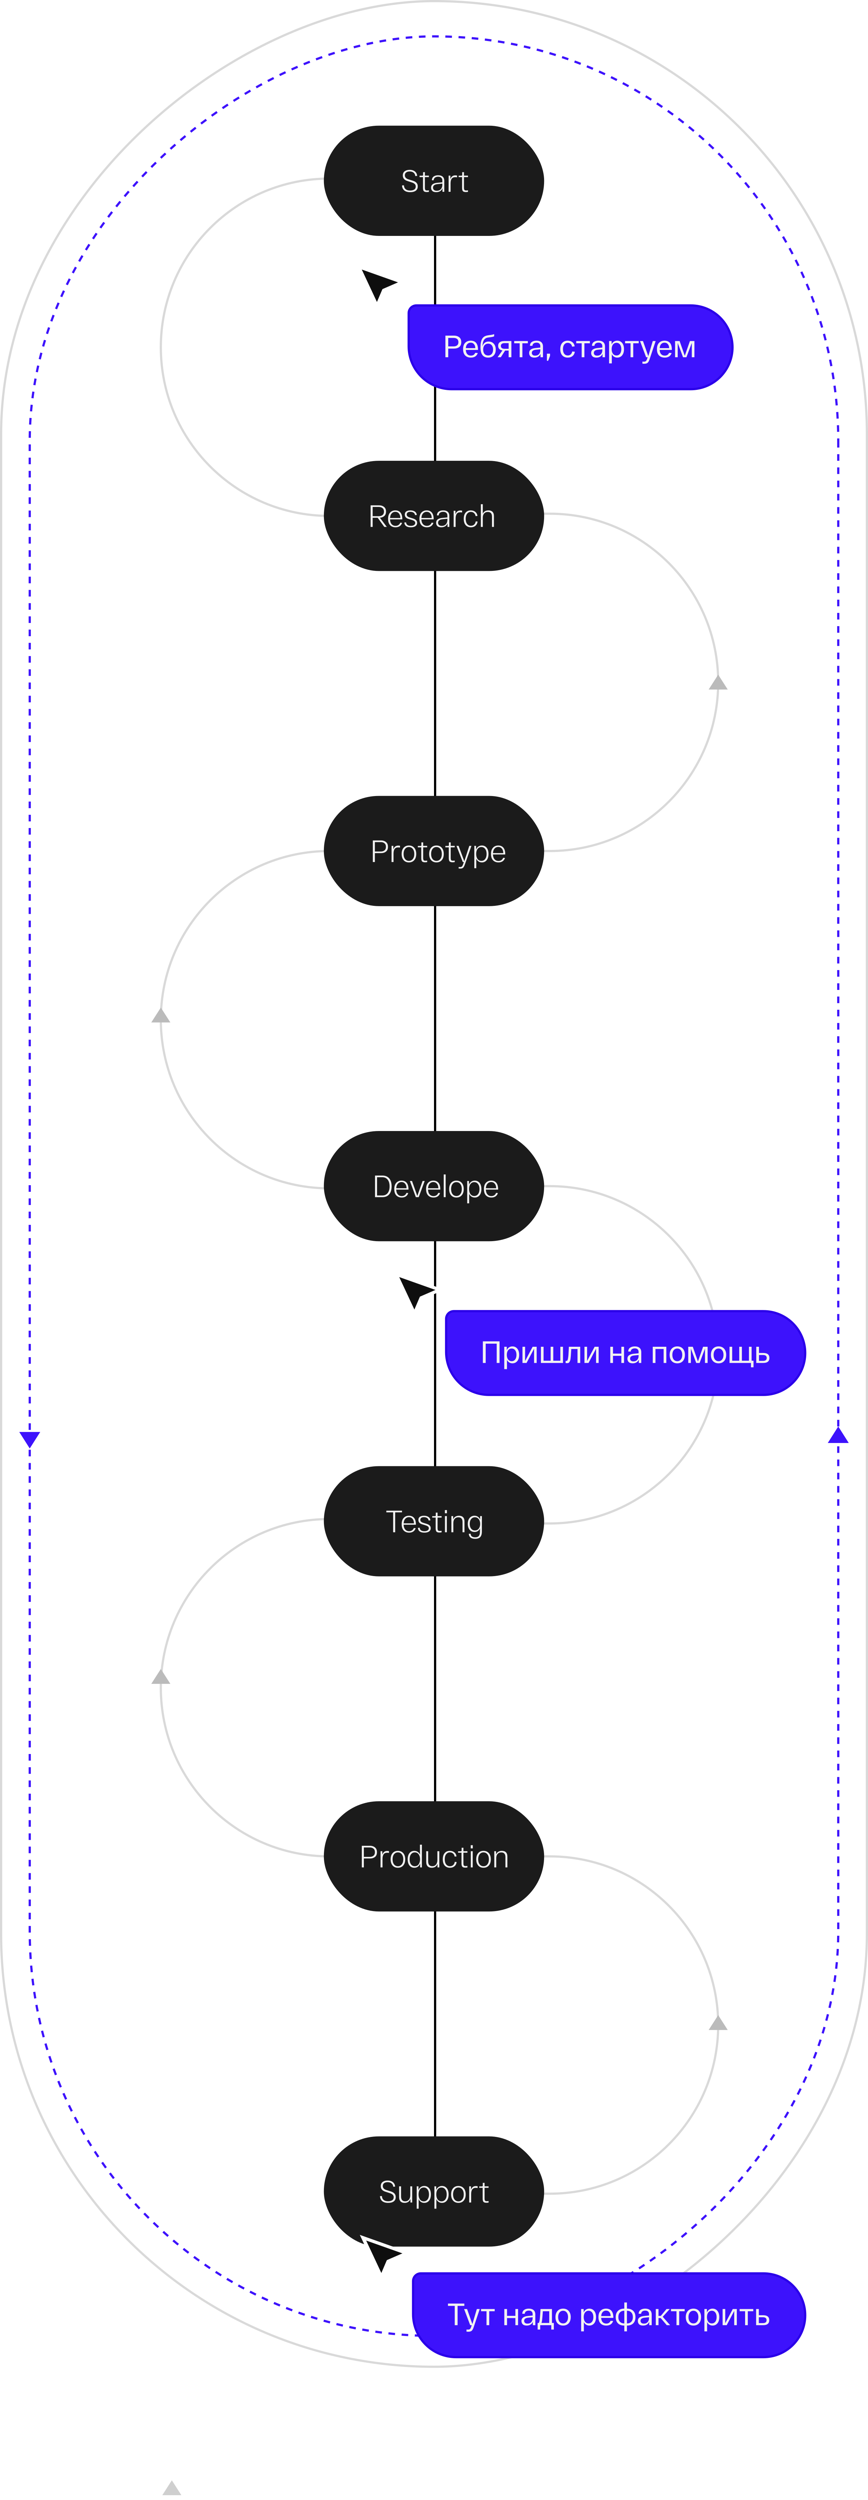 <?xml version="1.0" encoding="UTF-8"?> <svg xmlns="http://www.w3.org/2000/svg" width="394" height="1134" viewBox="0 0 394 1134" fill="none"> <line x1="197.5" y1="90" x2="197.5" y2="995" stroke="black"></line> <rect x="393.5" y="0.5" width="1073" height="393" rx="196.5" transform="rotate(90 393.5 0.5)" stroke="#414141" stroke-opacity="0.2"></rect> <rect x="380.5" y="16.5" width="1043" height="367" rx="183.5" transform="rotate(90 380.5 16.5)" stroke="#3D12FC" stroke-dasharray="3 3"></rect> <path d="M181 81L149.5 81C107.25 81 73 115.25 73 157.5V157.5C73 199.75 107.25 234 149.5 234L170.784 234" stroke="#414141" stroke-opacity="0.2"></path> <path d="M218 386L249.5 386C291.75 386 326 351.75 326 309.5V309.5C326 267.25 291.75 233 249.5 233L228.216 233" stroke="#414141" stroke-opacity="0.2"></path> <path d="M218 691L249.5 691C291.75 691 326 656.75 326 614.5V614.5C326 572.25 291.75 538 249.5 538L228.216 538" stroke="#414141" stroke-opacity="0.2"></path> <path d="M218 995L249.5 995C291.75 995 326 960.75 326 918.5V918.5C326 876.25 291.75 842 249.5 842L228.216 842" stroke="#414141" stroke-opacity="0.2"></path> <path d="M181 386L149.5 386C107.25 386 73 420.25 73 462.5V462.5C73 504.75 107.25 539 149.5 539L170.784 539" stroke="#414141" stroke-opacity="0.2"></path> <path d="M181 689L149.5 689C107.25 689 73 723.25 73 765.5V765.5C73 807.75 107.25 842 149.5 842L170.784 842" stroke="#414141" stroke-opacity="0.2"></path> <rect x="146.999" y="209" width="100" height="50" rx="25" fill="#1B1B1B"></rect> <path d="M175.581 239H174.447L171.437 234.842H169.155V239H168.231V229.2H172.039C172.954 229.2 173.71 229.438 174.307 229.914C174.914 230.381 175.217 231.09 175.217 232.042C175.217 232.919 174.956 233.591 174.433 234.058C173.92 234.515 173.252 234.772 172.431 234.828L175.581 239ZM169.155 234.128H171.955C172.655 234.128 173.22 233.951 173.649 233.596C174.078 233.241 174.293 232.723 174.293 232.042C174.293 231.361 174.078 230.843 173.649 230.488C173.22 230.124 172.655 229.942 171.955 229.942H169.155V234.128ZM176.159 235.332C176.159 234.091 176.462 233.143 177.069 232.49C177.675 231.827 178.469 231.496 179.449 231.496C180.457 231.496 181.236 231.827 181.787 232.49C182.337 233.153 182.613 234.133 182.613 235.43V235.57H177.041C177.078 236.503 177.321 237.227 177.769 237.74C178.217 238.253 178.809 238.51 179.547 238.51C180.069 238.51 180.517 238.379 180.891 238.118C181.264 237.857 181.525 237.507 181.675 237.068L182.501 237.138C182.314 237.773 181.964 238.272 181.451 238.636C180.947 238.991 180.312 239.168 179.547 239.168C178.511 239.168 177.685 238.841 177.069 238.188C176.462 237.535 176.159 236.583 176.159 235.332ZM177.055 234.954H181.731C181.721 234.095 181.507 233.414 181.087 232.91C180.676 232.406 180.13 232.154 179.449 232.154C178.777 232.154 178.221 232.401 177.783 232.896C177.344 233.381 177.101 234.067 177.055 234.954ZM183.524 236.984L184.336 236.942C184.429 237.987 185.143 238.51 186.478 238.51C187.084 238.51 187.57 238.393 187.934 238.16C188.298 237.927 188.48 237.6 188.48 237.18C188.48 236.863 188.363 236.601 188.13 236.396C187.896 236.191 187.504 236.004 186.954 235.836L185.4 235.36C184.298 235.024 183.748 234.371 183.748 233.4C183.748 232.765 183.972 232.289 184.42 231.972C184.877 231.655 185.493 231.496 186.268 231.496C187.108 231.496 187.784 231.673 188.298 232.028C188.82 232.373 189.119 232.896 189.194 233.596L188.382 233.638C188.326 233.143 188.102 232.775 187.71 232.532C187.327 232.28 186.846 232.154 186.268 232.154C185.773 232.135 185.372 232.238 185.064 232.462C184.765 232.677 184.616 232.985 184.616 233.386C184.616 233.983 185.045 234.417 185.904 234.688L187.458 235.164C188.092 235.36 188.564 235.617 188.872 235.934C189.189 236.242 189.348 236.648 189.348 237.152C189.348 237.787 189.096 238.281 188.592 238.636C188.097 238.991 187.388 239.168 186.464 239.168C184.625 239.168 183.645 238.44 183.524 236.984ZM190.391 235.332C190.391 234.091 190.694 233.143 191.301 232.49C191.908 231.827 192.701 231.496 193.681 231.496C194.689 231.496 195.468 231.827 196.019 232.49C196.57 233.153 196.845 234.133 196.845 235.43V235.57H191.273C191.31 236.503 191.553 237.227 192.001 237.74C192.449 238.253 193.042 238.51 193.779 238.51C194.302 238.51 194.75 238.379 195.123 238.118C195.496 237.857 195.758 237.507 195.907 237.068L196.733 237.138C196.546 237.773 196.196 238.272 195.683 238.636C195.179 238.991 194.544 239.168 193.779 239.168C192.743 239.168 191.917 238.841 191.301 238.188C190.694 237.535 190.391 236.583 190.391 235.332ZM191.287 234.954H195.963C195.954 234.095 195.739 233.414 195.319 232.91C194.908 232.406 194.362 232.154 193.681 232.154C193.009 232.154 192.454 232.401 192.015 232.896C191.576 233.381 191.334 234.067 191.287 234.954ZM197.966 237.138C197.966 235.831 198.89 235.089 200.738 234.912L203.076 234.688V233.806C203.076 233.33 202.913 232.933 202.586 232.616C202.269 232.299 201.793 232.145 201.158 232.154C200.589 232.154 200.117 232.289 199.744 232.56C199.371 232.831 199.17 233.232 199.142 233.764H198.33C198.358 233.008 198.624 232.443 199.128 232.07C199.641 231.687 200.318 231.496 201.158 231.496C202.073 231.496 202.768 231.711 203.244 232.14C203.72 232.569 203.958 233.181 203.958 233.974V239H203.146V237.39C202.941 237.95 202.591 238.389 202.096 238.706C201.601 239.014 200.999 239.168 200.29 239.168C199.506 239.168 198.923 238.981 198.54 238.608C198.157 238.225 197.966 237.735 197.966 237.138ZM198.848 237.11C198.848 237.521 198.988 237.861 199.268 238.132C199.548 238.393 199.973 238.524 200.542 238.524C201.335 238.524 201.956 238.277 202.404 237.782C202.852 237.278 203.076 236.62 203.076 235.808V235.29L200.85 235.514C199.515 235.654 198.848 236.186 198.848 237.11ZM208.957 231.538C209.181 231.538 209.447 231.561 209.755 231.608V232.434C209.41 232.387 209.111 232.364 208.859 232.364C207.497 232.364 206.815 233.297 206.815 235.164V239H205.919L205.933 231.664H206.731V233.218C207.114 232.098 207.856 231.538 208.957 231.538ZM211.37 238.174C210.792 237.511 210.502 236.564 210.502 235.332C210.502 234.1 210.792 233.153 211.37 232.49C211.949 231.827 212.733 231.496 213.722 231.496C214.506 231.496 215.174 231.715 215.724 232.154C216.275 232.583 216.606 233.204 216.718 234.016L215.892 234.1C215.78 233.484 215.528 233.013 215.136 232.686C214.744 232.359 214.273 232.196 213.722 232.196C213.022 232.196 212.458 232.476 212.028 233.036C211.599 233.587 211.384 234.352 211.384 235.332C211.384 236.312 211.599 237.082 212.028 237.642C212.467 238.193 213.046 238.468 213.764 238.468C214.324 238.468 214.8 238.3 215.192 237.964C215.584 237.619 215.836 237.124 215.948 236.48L216.788 236.564C216.667 237.395 216.331 238.039 215.78 238.496C215.239 238.944 214.567 239.168 213.764 239.168C212.756 239.168 211.958 238.837 211.37 238.174ZM218.265 239V228.696H219.147V232.98C219.362 232.513 219.688 232.149 220.127 231.888C220.566 231.627 221.093 231.496 221.709 231.496C222.502 231.496 223.114 231.711 223.543 232.14C223.982 232.569 224.201 233.213 224.201 234.072V239H223.319V234.352C223.319 232.924 222.698 232.21 221.457 232.21C220.72 232.21 220.15 232.443 219.749 232.91C219.348 233.367 219.147 234.002 219.147 234.814V239H218.265Z" fill="#F2F2F2"></path> <rect x="146.999" y="57" width="100" height="50" rx="25" fill="#1B1B1B"></rect> <path d="M182.489 84.102L183.357 84.06C183.385 84.816 183.637 85.399 184.113 85.81C184.589 86.221 185.275 86.426 186.171 86.426C186.908 86.426 187.515 86.281 187.991 85.992C188.467 85.693 188.705 85.222 188.705 84.578C188.705 84.139 188.565 83.775 188.285 83.486C188.014 83.197 187.562 82.949 186.927 82.744L184.925 82.1C183.534 81.661 182.839 80.821 182.839 79.58C182.839 78.731 183.128 78.096 183.707 77.676C184.286 77.247 185.032 77.032 185.947 77.032C186.918 77.032 187.711 77.275 188.327 77.76C188.943 78.245 189.284 78.922 189.349 79.79L188.495 79.846C188.458 79.211 188.21 78.707 187.753 78.334C187.296 77.961 186.689 77.774 185.933 77.774C185.261 77.774 184.729 77.928 184.337 78.236C183.954 78.535 183.763 78.964 183.763 79.524C183.763 80.401 184.309 81.008 185.401 81.344L187.417 81.974C188.173 82.217 188.728 82.543 189.083 82.954C189.447 83.355 189.629 83.883 189.629 84.536C189.629 85.404 189.321 86.062 188.705 86.51C188.098 86.949 187.254 87.168 186.171 87.168C185.014 87.168 184.122 86.902 183.497 86.37C182.872 85.838 182.536 85.082 182.489 84.102ZM194.683 80.336H192.863V85.082C192.863 85.586 192.928 85.931 193.059 86.118C193.189 86.305 193.446 86.398 193.829 86.398C194.053 86.398 194.337 86.375 194.683 86.328V87.028C194.347 87.084 194.02 87.112 193.703 87.112C193.049 87.112 192.601 86.972 192.359 86.692C192.116 86.403 191.995 85.913 191.995 85.222V80.336H190.441V79.692H191.659C191.808 79.692 191.911 79.664 191.967 79.608C192.023 79.543 192.051 79.435 192.051 79.286V78.082H192.863V79.664H194.683V80.336ZM195.671 85.138C195.671 83.831 196.595 83.089 198.443 82.912L200.781 82.688V81.806C200.781 81.33 200.618 80.933 200.291 80.616C199.974 80.299 199.498 80.145 198.863 80.154C198.294 80.154 197.822 80.289 197.449 80.56C197.076 80.831 196.875 81.232 196.847 81.764H196.035C196.063 81.008 196.329 80.443 196.833 80.07C197.346 79.687 198.023 79.496 198.863 79.496C199.778 79.496 200.473 79.711 200.949 80.14C201.425 80.569 201.663 81.181 201.663 81.974V87H200.851V85.39C200.646 85.95 200.296 86.389 199.801 86.706C199.306 87.014 198.704 87.168 197.995 87.168C197.211 87.168 196.628 86.981 196.245 86.608C195.862 86.225 195.671 85.735 195.671 85.138ZM196.553 85.11C196.553 85.521 196.693 85.861 196.973 86.132C197.253 86.393 197.678 86.524 198.247 86.524C199.04 86.524 199.661 86.277 200.109 85.782C200.557 85.278 200.781 84.62 200.781 83.808V83.29L198.555 83.514C197.22 83.654 196.553 84.186 196.553 85.11ZM206.663 79.538C206.887 79.538 207.153 79.561 207.461 79.608V80.434C207.115 80.387 206.817 80.364 206.565 80.364C205.202 80.364 204.521 81.297 204.521 83.164V87H203.625L203.639 79.664H204.437V81.218C204.819 80.098 205.561 79.538 206.663 79.538ZM212.429 80.336H210.609V85.082C210.609 85.586 210.674 85.931 210.805 86.118C210.936 86.305 211.192 86.398 211.575 86.398C211.799 86.398 212.084 86.375 212.429 86.328V87.028C212.093 87.084 211.766 87.112 211.449 87.112C210.796 87.112 210.348 86.972 210.105 86.692C209.862 86.403 209.741 85.913 209.741 85.222V80.336H208.187V79.692H209.405C209.554 79.692 209.657 79.664 209.713 79.608C209.769 79.543 209.797 79.435 209.797 79.286V78.082H210.609V79.664H212.429V80.336Z" fill="#F2F2F2"></path> <rect x="146.999" y="513" width="100" height="50" rx="25" fill="#1B1B1B"></rect> <path d="M170.231 543V533.2H173.591C174.916 533.2 175.943 533.629 176.671 534.488C177.399 535.347 177.763 536.551 177.763 538.1C177.763 539.649 177.399 540.853 176.671 541.712C175.943 542.571 174.916 543 173.591 543H170.231ZM171.155 542.244H173.521C174.576 542.244 175.392 541.875 175.971 541.138C176.55 540.401 176.839 539.388 176.839 538.1C176.839 536.812 176.55 535.799 175.971 535.062C175.392 534.325 174.576 533.956 173.521 533.956H171.155V542.244ZM178.965 539.332C178.965 538.091 179.269 537.143 179.875 536.49C180.482 535.827 181.275 535.496 182.255 535.496C183.263 535.496 184.043 535.827 184.593 536.49C185.144 537.153 185.419 538.133 185.419 539.43V539.57H179.847C179.885 540.503 180.127 541.227 180.575 541.74C181.023 542.253 181.616 542.51 182.353 542.51C182.876 542.51 183.324 542.379 183.697 542.118C184.071 541.857 184.332 541.507 184.481 541.068L185.307 541.138C185.121 541.773 184.771 542.272 184.257 542.636C183.753 542.991 183.119 543.168 182.353 543.168C181.317 543.168 180.491 542.841 179.875 542.188C179.269 541.535 178.965 540.583 178.965 539.332ZM179.861 538.954H184.537C184.528 538.095 184.313 537.414 183.893 536.91C183.483 536.406 182.937 536.154 182.255 536.154C181.583 536.154 181.028 536.401 180.589 536.896C180.151 537.381 179.908 538.067 179.861 538.954ZM191.823 535.664H192.775L190.059 543H188.757L186.055 535.664H187.021L189.415 542.44L191.823 535.664ZM193.403 539.332C193.403 538.091 193.706 537.143 194.313 536.49C194.919 535.827 195.713 535.496 196.693 535.496C197.701 535.496 198.48 535.827 199.031 536.49C199.581 537.153 199.857 538.133 199.857 539.43V539.57H194.285C194.322 540.503 194.565 541.227 195.013 541.74C195.461 542.253 196.053 542.51 196.791 542.51C197.313 542.51 197.761 542.379 198.135 542.118C198.508 541.857 198.769 541.507 198.919 541.068L199.745 541.138C199.558 541.773 199.208 542.272 198.695 542.636C198.191 542.991 197.556 543.168 196.791 543.168C195.755 543.168 194.929 542.841 194.313 542.188C193.706 541.535 193.403 540.583 193.403 539.332ZM194.299 538.954H198.975C198.965 538.095 198.751 537.414 198.331 536.91C197.92 536.406 197.374 536.154 196.693 536.154C196.021 536.154 195.465 536.401 195.027 536.896C194.588 537.381 194.345 538.067 194.299 538.954ZM201.412 532.696H202.294V543H201.412V532.696ZM204.771 542.146C204.174 541.465 203.875 540.527 203.875 539.332C203.875 538.137 204.174 537.199 204.771 536.518C205.369 535.837 206.171 535.496 207.179 535.496C208.187 535.496 208.99 535.837 209.587 536.518C210.194 537.199 210.497 538.137 210.497 539.332C210.497 540.527 210.194 541.465 209.587 542.146C208.99 542.827 208.187 543.168 207.179 543.168C206.171 543.168 205.369 542.827 204.771 542.146ZM205.415 537.05C204.977 537.619 204.757 538.38 204.757 539.332C204.757 540.284 204.977 541.045 205.415 541.614C205.854 542.183 206.442 542.468 207.179 542.468C207.917 542.468 208.505 542.183 208.943 541.614C209.391 541.045 209.615 540.284 209.615 539.332C209.615 538.38 209.391 537.619 208.943 537.05C208.505 536.481 207.917 536.196 207.179 536.196C206.442 536.196 205.854 536.481 205.415 537.05ZM212.076 545.8V535.664H212.874V537.344C213.088 536.775 213.424 536.327 213.882 536C214.348 535.664 214.89 535.496 215.506 535.496C216.411 535.496 217.139 535.837 217.69 536.518C218.24 537.199 218.516 538.137 218.516 539.332C218.516 540.527 218.24 541.465 217.69 542.146C217.139 542.827 216.411 543.168 215.506 543.168C214.927 543.168 214.414 543.019 213.966 542.72C213.527 542.421 213.191 542.006 212.958 541.474V545.8H212.076ZM213.546 537.064C213.126 537.633 212.916 538.389 212.916 539.332C212.916 540.275 213.126 541.035 213.546 541.614C213.975 542.183 214.554 542.468 215.282 542.468C216 542.468 216.574 542.183 217.004 541.614C217.433 541.035 217.648 540.275 217.648 539.332C217.648 538.389 217.433 537.633 217.004 537.064C216.574 536.485 216 536.196 215.282 536.196C214.554 536.196 213.975 536.485 213.546 537.064ZM219.653 539.332C219.653 538.091 219.956 537.143 220.563 536.49C221.169 535.827 221.963 535.496 222.943 535.496C223.951 535.496 224.73 535.827 225.281 536.49C225.831 537.153 226.107 538.133 226.107 539.43V539.57H220.535C220.572 540.503 220.815 541.227 221.263 541.74C221.711 542.253 222.303 542.51 223.041 542.51C223.563 542.51 224.011 542.379 224.385 542.118C224.758 541.857 225.019 541.507 225.169 541.068L225.995 541.138C225.808 541.773 225.458 542.272 224.945 542.636C224.441 542.991 223.806 543.168 223.041 543.168C222.005 543.168 221.179 542.841 220.563 542.188C219.956 541.535 219.653 540.583 219.653 539.332ZM220.549 538.954H225.225C225.215 538.095 225.001 537.414 224.581 536.91C224.17 536.406 223.624 536.154 222.943 536.154C222.271 536.154 221.715 536.401 221.277 536.896C220.838 537.381 220.595 538.067 220.549 538.954Z" fill="#F2F2F2"></path> <rect x="146.999" y="361" width="100" height="50" rx="25" fill="#1B1B1B"></rect> <path d="M169.231 391V381.2H172.927C173.842 381.2 174.598 381.443 175.195 381.928C175.802 382.404 176.105 383.127 176.105 384.098C176.105 385.069 175.806 385.787 175.209 386.254C174.621 386.721 173.87 386.954 172.955 386.954H170.155V391H169.231ZM170.155 386.226H172.843C173.552 386.226 174.117 386.049 174.537 385.694C174.966 385.339 175.181 384.807 175.181 384.098C175.181 383.389 174.966 382.857 174.537 382.502C174.117 382.138 173.552 381.956 172.843 381.956H170.155V386.226ZM180.768 383.538C180.992 383.538 181.258 383.561 181.566 383.608V384.434C181.221 384.387 180.922 384.364 180.67 384.364C179.307 384.364 178.626 385.297 178.626 387.164V391H177.73L177.744 383.664H178.542V385.218C178.925 384.098 179.667 383.538 180.768 383.538ZM183.209 390.146C182.612 389.465 182.313 388.527 182.313 387.332C182.313 386.137 182.612 385.199 183.209 384.518C183.806 383.837 184.609 383.496 185.617 383.496C186.625 383.496 187.428 383.837 188.025 384.518C188.632 385.199 188.935 386.137 188.935 387.332C188.935 388.527 188.632 389.465 188.025 390.146C187.428 390.827 186.625 391.168 185.617 391.168C184.609 391.168 183.806 390.827 183.209 390.146ZM183.853 385.05C183.414 385.619 183.195 386.38 183.195 387.332C183.195 388.284 183.414 389.045 183.853 389.614C184.292 390.183 184.88 390.468 185.617 390.468C186.354 390.468 186.942 390.183 187.381 389.614C187.829 389.045 188.053 388.284 188.053 387.332C188.053 386.38 187.829 385.619 187.381 385.05C186.942 384.481 186.354 384.196 185.617 384.196C184.88 384.196 184.292 384.481 183.853 385.05ZM193.904 384.336H192.084V389.082C192.084 389.586 192.149 389.931 192.28 390.118C192.41 390.305 192.667 390.398 193.05 390.398C193.274 390.398 193.558 390.375 193.904 390.328V391.028C193.568 391.084 193.241 391.112 192.924 391.112C192.27 391.112 191.822 390.972 191.58 390.692C191.337 390.403 191.216 389.913 191.216 389.222V384.336H189.662V383.692H190.88C191.029 383.692 191.132 383.664 191.188 383.608C191.244 383.543 191.272 383.435 191.272 383.286V382.082H192.084V383.664H193.904V384.336ZM195.705 390.146C195.108 389.465 194.809 388.527 194.809 387.332C194.809 386.137 195.108 385.199 195.705 384.518C196.302 383.837 197.105 383.496 198.113 383.496C199.121 383.496 199.924 383.837 200.521 384.518C201.128 385.199 201.431 386.137 201.431 387.332C201.431 388.527 201.128 389.465 200.521 390.146C199.924 390.827 199.121 391.168 198.113 391.168C197.105 391.168 196.302 390.827 195.705 390.146ZM196.349 385.05C195.91 385.619 195.691 386.38 195.691 387.332C195.691 388.284 195.91 389.045 196.349 389.614C196.788 390.183 197.376 390.468 198.113 390.468C198.85 390.468 199.438 390.183 199.877 389.614C200.325 389.045 200.549 388.284 200.549 387.332C200.549 386.38 200.325 385.619 199.877 385.05C199.438 384.481 198.85 384.196 198.113 384.196C197.376 384.196 196.788 384.481 196.349 385.05ZM206.4 384.336H204.58V389.082C204.58 389.586 204.645 389.931 204.776 390.118C204.906 390.305 205.163 390.398 205.546 390.398C205.77 390.398 206.054 390.375 206.4 390.328V391.028C206.064 391.084 205.737 391.112 205.42 391.112C204.766 391.112 204.318 390.972 204.076 390.692C203.833 390.403 203.712 389.913 203.712 389.222V384.336H202.158V383.692H203.376C203.525 383.692 203.628 383.664 203.684 383.608C203.74 383.543 203.768 383.435 203.768 383.286V382.082H204.58V383.664H206.4V384.336ZM213.028 383.664H213.98L211.054 391.98C210.802 392.745 210.531 393.268 210.242 393.548C209.962 393.828 209.514 393.968 208.898 393.968C208.674 393.968 208.436 393.954 208.184 393.926V393.24C208.464 393.259 208.683 393.268 208.842 393.268C209.215 393.268 209.5 393.17 209.696 392.974C209.892 392.778 210.083 392.395 210.27 391.826L210.536 391H210.06L207.204 383.664H208.156L210.76 390.636L213.028 383.664ZM215.3 393.8V383.664H216.098V385.344C216.313 384.775 216.649 384.327 217.106 384C217.573 383.664 218.114 383.496 218.73 383.496C219.636 383.496 220.364 383.837 220.914 384.518C221.465 385.199 221.74 386.137 221.74 387.332C221.74 388.527 221.465 389.465 220.914 390.146C220.364 390.827 219.636 391.168 218.73 391.168C218.152 391.168 217.638 391.019 217.19 390.72C216.752 390.421 216.416 390.006 216.182 389.474V393.8H215.3ZM216.77 385.064C216.35 385.633 216.14 386.389 216.14 387.332C216.14 388.275 216.35 389.035 216.77 389.614C217.2 390.183 217.778 390.468 218.506 390.468C219.225 390.468 219.799 390.183 220.228 389.614C220.658 389.035 220.872 388.275 220.872 387.332C220.872 386.389 220.658 385.633 220.228 385.064C219.799 384.485 219.225 384.196 218.506 384.196C217.778 384.196 217.2 384.485 216.77 385.064ZM222.877 387.332C222.877 386.091 223.181 385.143 223.787 384.49C224.394 383.827 225.187 383.496 226.167 383.496C227.175 383.496 227.955 383.827 228.505 384.49C229.056 385.153 229.331 386.133 229.331 387.43V387.57H223.759C223.797 388.503 224.039 389.227 224.487 389.74C224.935 390.253 225.528 390.51 226.265 390.51C226.788 390.51 227.236 390.379 227.609 390.118C227.983 389.857 228.244 389.507 228.393 389.068L229.219 389.138C229.033 389.773 228.683 390.272 228.169 390.636C227.665 390.991 227.031 391.168 226.265 391.168C225.229 391.168 224.403 390.841 223.787 390.188C223.181 389.535 222.877 388.583 222.877 387.332ZM223.773 386.954H228.449C228.44 386.095 228.225 385.414 227.805 384.91C227.395 384.406 226.849 384.154 226.167 384.154C225.495 384.154 224.94 384.401 224.501 384.896C224.063 385.381 223.82 386.067 223.773 386.954Z" fill="#F2F2F2"></path> <rect x="146.999" y="665" width="100" height="50" rx="25" fill="#1B1B1B"></rect> <path d="M175.363 685.956V685.2H182.475V685.956H179.381V695H178.457V685.956H175.363ZM182.327 691.332C182.327 690.091 182.63 689.143 183.237 688.49C183.843 687.827 184.637 687.496 185.617 687.496C186.625 687.496 187.404 687.827 187.955 688.49C188.505 689.153 188.781 690.133 188.781 691.43V691.57H183.209C183.246 692.503 183.489 693.227 183.937 693.74C184.385 694.253 184.977 694.51 185.715 694.51C186.237 694.51 186.685 694.379 187.059 694.118C187.432 693.857 187.693 693.507 187.843 693.068L188.669 693.138C188.482 693.773 188.132 694.272 187.619 694.636C187.115 694.991 186.48 695.168 185.715 695.168C184.679 695.168 183.853 694.841 183.237 694.188C182.63 693.535 182.327 692.583 182.327 691.332ZM183.223 690.954H187.899C187.889 690.095 187.675 689.414 187.255 688.91C186.844 688.406 186.298 688.154 185.617 688.154C184.945 688.154 184.389 688.401 183.951 688.896C183.512 689.381 183.269 690.067 183.223 690.954ZM189.691 692.984L190.503 692.942C190.597 693.987 191.311 694.51 192.645 694.51C193.252 694.51 193.737 694.393 194.101 694.16C194.465 693.927 194.647 693.6 194.647 693.18C194.647 692.863 194.531 692.601 194.297 692.396C194.064 692.191 193.672 692.004 193.121 691.836L191.567 691.36C190.466 691.024 189.915 690.371 189.915 689.4C189.915 688.765 190.139 688.289 190.587 687.972C191.045 687.655 191.661 687.496 192.435 687.496C193.275 687.496 193.952 687.673 194.465 688.028C194.988 688.373 195.287 688.896 195.361 689.596L194.549 689.638C194.493 689.143 194.269 688.775 193.877 688.532C193.495 688.28 193.014 688.154 192.435 688.154C191.941 688.135 191.539 688.238 191.231 688.462C190.933 688.677 190.783 688.985 190.783 689.386C190.783 689.983 191.213 690.417 192.071 690.688L193.625 691.164C194.26 691.36 194.731 691.617 195.039 691.934C195.357 692.242 195.515 692.648 195.515 693.152C195.515 693.787 195.263 694.281 194.759 694.636C194.265 694.991 193.555 695.168 192.631 695.168C190.793 695.168 189.813 694.44 189.691 692.984ZM200.439 688.336H198.619V693.082C198.619 693.586 198.684 693.931 198.815 694.118C198.945 694.305 199.202 694.398 199.585 694.398C199.809 694.398 200.093 694.375 200.439 694.328V695.028C200.103 695.084 199.776 695.112 199.459 695.112C198.805 695.112 198.357 694.972 198.115 694.692C197.872 694.403 197.751 693.913 197.751 693.222V688.336H196.197V687.692H197.415C197.564 687.692 197.667 687.664 197.723 687.608C197.779 687.543 197.807 687.435 197.807 687.286V686.082H198.619V687.664H200.439V688.336ZM201.943 686.376V684.934H202.867V686.376H201.943ZM201.971 695V687.664H202.839V695H201.971ZM204.896 695V687.664H205.694V689.148C205.89 688.625 206.217 688.219 206.674 687.93C207.131 687.641 207.687 687.496 208.34 687.496C209.133 687.496 209.745 687.711 210.174 688.14C210.613 688.569 210.832 689.213 210.832 690.072V695H209.95V690.352C209.95 688.924 209.329 688.21 208.088 688.21C207.351 688.21 206.781 688.443 206.38 688.91C205.979 689.367 205.778 690.002 205.778 690.814V695H204.896ZM213.176 693.866C212.616 693.194 212.336 692.298 212.336 691.178C212.336 690.058 212.616 689.167 213.176 688.504C213.736 687.832 214.474 687.496 215.388 687.496C215.976 687.496 216.49 687.645 216.928 687.944C217.367 688.243 217.703 688.653 217.936 689.176V687.664H218.734V694.65C218.734 695.779 218.492 696.615 218.006 697.156C217.521 697.697 216.746 697.968 215.682 697.968C214.796 697.968 214.1 697.777 213.596 697.394C213.102 697.011 212.84 696.437 212.812 695.672H213.624C213.68 696.745 214.366 697.282 215.682 697.282C216.448 697.291 216.998 697.091 217.334 696.68C217.68 696.269 217.852 695.672 217.852 694.888V693.32C217.367 694.347 216.55 694.86 215.402 694.86C214.488 694.86 213.746 694.529 213.176 693.866ZM213.218 691.192C213.218 692.079 213.433 692.797 213.862 693.348C214.292 693.899 214.866 694.174 215.584 694.174C216.303 694.174 216.877 693.899 217.306 693.348C217.736 692.797 217.95 692.079 217.95 691.192C217.95 690.305 217.736 689.587 217.306 689.036C216.877 688.476 216.303 688.196 215.584 688.196C214.866 688.196 214.292 688.471 213.862 689.022C213.433 689.573 213.218 690.296 213.218 691.192Z" fill="#F2F2F2"></path> <rect x="146.999" y="817" width="100" height="50" rx="25" fill="#1B1B1B"></rect> <path d="M164.231 847V837.2H167.927C168.842 837.2 169.598 837.443 170.195 837.928C170.802 838.404 171.105 839.127 171.105 840.098C171.105 841.069 170.806 841.787 170.209 842.254C169.621 842.721 168.87 842.954 167.955 842.954H165.155V847H164.231ZM165.155 842.226H167.843C168.552 842.226 169.117 842.049 169.537 841.694C169.966 841.339 170.181 840.807 170.181 840.098C170.181 839.389 169.966 838.857 169.537 838.502C169.117 838.138 168.552 837.956 167.843 837.956H165.155V842.226ZM175.768 839.538C175.992 839.538 176.258 839.561 176.566 839.608V840.434C176.221 840.387 175.922 840.364 175.67 840.364C174.307 840.364 173.626 841.297 173.626 843.164V847H172.73L172.744 839.664H173.542V841.218C173.925 840.098 174.667 839.538 175.768 839.538ZM178.209 846.146C177.612 845.465 177.313 844.527 177.313 843.332C177.313 842.137 177.612 841.199 178.209 840.518C178.806 839.837 179.609 839.496 180.617 839.496C181.625 839.496 182.428 839.837 183.025 840.518C183.632 841.199 183.935 842.137 183.935 843.332C183.935 844.527 183.632 845.465 183.025 846.146C182.428 846.827 181.625 847.168 180.617 847.168C179.609 847.168 178.806 846.827 178.209 846.146ZM178.853 841.05C178.414 841.619 178.195 842.38 178.195 843.332C178.195 844.284 178.414 845.045 178.853 845.614C179.292 846.183 179.88 846.468 180.617 846.468C181.354 846.468 181.942 846.183 182.381 845.614C182.829 845.045 183.053 844.284 183.053 843.332C183.053 842.38 182.829 841.619 182.381 841.05C181.942 840.481 181.354 840.196 180.617 840.196C179.88 840.196 179.292 840.481 178.853 841.05ZM185.877 846.146C185.327 845.465 185.051 844.527 185.051 843.332C185.051 842.137 185.327 841.199 185.877 840.518C186.428 839.837 187.156 839.496 188.061 839.496C188.649 839.496 189.167 839.645 189.615 839.944C190.063 840.243 190.399 840.649 190.623 841.162V836.696H191.505V847H190.707V845.292C190.483 845.88 190.138 846.342 189.671 846.678C189.214 847.005 188.682 847.168 188.075 847.168C187.161 847.168 186.428 846.827 185.877 846.146ZM186.563 841.064C186.143 841.633 185.933 842.389 185.933 843.332C185.933 844.275 186.143 845.035 186.563 845.614C186.993 846.183 187.571 846.468 188.299 846.468C189.018 846.468 189.592 846.183 190.021 845.614C190.451 845.035 190.665 844.275 190.665 843.332C190.665 842.389 190.451 841.633 190.021 841.064C189.592 840.485 189.018 840.196 188.299 840.196C187.571 840.196 186.993 840.485 186.563 841.064ZM198.536 839.664H199.404V847H198.606V845.418C198.401 845.969 198.074 846.398 197.626 846.706C197.178 847.014 196.623 847.168 195.96 847.168C195.176 847.168 194.565 846.949 194.126 846.51C193.688 846.062 193.468 845.395 193.468 844.508V839.664H194.35V844.242C194.35 845.717 194.976 846.454 196.226 846.454C196.954 846.454 197.519 846.202 197.92 845.698C198.331 845.194 198.536 844.531 198.536 843.71V839.664ZM201.861 846.174C201.282 845.511 200.993 844.564 200.993 843.332C200.993 842.1 201.282 841.153 201.861 840.49C202.439 839.827 203.223 839.496 204.213 839.496C204.997 839.496 205.664 839.715 206.215 840.154C206.765 840.583 207.097 841.204 207.209 842.016L206.383 842.1C206.271 841.484 206.019 841.013 205.627 840.686C205.235 840.359 204.763 840.196 204.213 840.196C203.513 840.196 202.948 840.476 202.519 841.036C202.089 841.587 201.875 842.352 201.875 843.332C201.875 844.312 202.089 845.082 202.519 845.642C202.957 846.193 203.536 846.468 204.255 846.468C204.815 846.468 205.291 846.3 205.683 845.964C206.075 845.619 206.327 845.124 206.439 844.48L207.279 844.564C207.157 845.395 206.821 846.039 206.271 846.496C205.729 846.944 205.057 847.168 204.255 847.168C203.247 847.168 202.449 846.837 201.861 846.174ZM212.173 840.336H210.353V845.082C210.353 845.586 210.418 845.931 210.549 846.118C210.68 846.305 210.936 846.398 211.319 846.398C211.543 846.398 211.828 846.375 212.173 846.328V847.028C211.837 847.084 211.51 847.112 211.193 847.112C210.54 847.112 210.092 846.972 209.849 846.692C209.606 846.403 209.485 845.913 209.485 845.222V840.336H207.931V839.692H209.149C209.298 839.692 209.401 839.664 209.457 839.608C209.513 839.543 209.541 839.435 209.541 839.286V838.082H210.353V839.664H212.173V840.336ZM213.677 838.376V836.934H214.601V838.376H213.677ZM213.705 847V839.664H214.573V847H213.705ZM217.064 846.146C216.467 845.465 216.168 844.527 216.168 843.332C216.168 842.137 216.467 841.199 217.064 840.518C217.662 839.837 218.464 839.496 219.472 839.496C220.48 839.496 221.283 839.837 221.88 840.518C222.487 841.199 222.79 842.137 222.79 843.332C222.79 844.527 222.487 845.465 221.88 846.146C221.283 846.827 220.48 847.168 219.472 847.168C218.464 847.168 217.662 846.827 217.064 846.146ZM217.708 841.05C217.27 841.619 217.05 842.38 217.05 843.332C217.05 844.284 217.27 845.045 217.708 845.614C218.147 846.183 218.735 846.468 219.472 846.468C220.21 846.468 220.798 846.183 221.236 845.614C221.684 845.045 221.908 844.284 221.908 843.332C221.908 842.38 221.684 841.619 221.236 841.05C220.798 840.481 220.21 840.196 219.472 840.196C218.735 840.196 218.147 840.481 217.708 841.05ZM224.369 847V839.664H225.167V841.148C225.363 840.625 225.689 840.219 226.147 839.93C226.604 839.641 227.159 839.496 227.813 839.496C228.606 839.496 229.217 839.711 229.647 840.14C230.085 840.569 230.305 841.213 230.305 842.072V847H229.423V842.352C229.423 840.924 228.802 840.21 227.561 840.21C226.823 840.21 226.254 840.443 225.853 840.91C225.451 841.367 225.251 842.002 225.251 842.814V847H224.369Z" fill="#F2F2F2"></path> <rect x="146.999" y="969" width="100" height="50" rx="25" fill="#1B1B1B"></rect> <path d="M172.489 996.102L173.357 996.06C173.385 996.816 173.637 997.399 174.113 997.81C174.589 998.221 175.275 998.426 176.171 998.426C176.908 998.426 177.515 998.281 177.991 997.992C178.467 997.693 178.705 997.222 178.705 996.578C178.705 996.139 178.565 995.775 178.285 995.486C178.014 995.197 177.562 994.949 176.927 994.744L174.925 994.1C173.534 993.661 172.839 992.821 172.839 991.58C172.839 990.731 173.128 990.096 173.707 989.676C174.286 989.247 175.032 989.032 175.947 989.032C176.918 989.032 177.711 989.275 178.327 989.76C178.943 990.245 179.284 990.922 179.349 991.79L178.495 991.846C178.458 991.211 178.21 990.707 177.753 990.334C177.296 989.961 176.689 989.774 175.933 989.774C175.261 989.774 174.729 989.928 174.337 990.236C173.954 990.535 173.763 990.964 173.763 991.524C173.763 992.401 174.309 993.008 175.401 993.344L177.417 993.974C178.173 994.217 178.728 994.543 179.083 994.954C179.447 995.355 179.629 995.883 179.629 996.536C179.629 997.404 179.321 998.062 178.705 998.51C178.098 998.949 177.254 999.168 176.171 999.168C175.014 999.168 174.122 998.902 173.497 998.37C172.872 997.838 172.536 997.082 172.489 996.102ZM186.235 991.664H187.103V999H186.305V997.418C186.1 997.969 185.773 998.398 185.325 998.706C184.877 999.014 184.322 999.168 183.659 999.168C182.875 999.168 182.264 998.949 181.825 998.51C181.387 998.062 181.167 997.395 181.167 996.508V991.664H182.049V996.242C182.049 997.717 182.675 998.454 183.925 998.454C184.653 998.454 185.218 998.202 185.619 997.698C186.03 997.194 186.235 996.531 186.235 995.71V991.664ZM189.154 1001.8V991.664H189.952V993.344C190.167 992.775 190.503 992.327 190.96 992C191.427 991.664 191.968 991.496 192.584 991.496C193.489 991.496 194.217 991.837 194.768 992.518C195.319 993.199 195.594 994.137 195.594 995.332C195.594 996.527 195.319 997.465 194.768 998.146C194.217 998.827 193.489 999.168 192.584 999.168C192.005 999.168 191.492 999.019 191.044 998.72C190.605 998.421 190.269 998.006 190.036 997.474V1001.8H189.154ZM190.624 993.064C190.204 993.633 189.994 994.389 189.994 995.332C189.994 996.275 190.204 997.035 190.624 997.614C191.053 998.183 191.632 998.468 192.36 998.468C193.079 998.468 193.653 998.183 194.082 997.614C194.511 997.035 194.726 996.275 194.726 995.332C194.726 994.389 194.511 993.633 194.082 993.064C193.653 992.485 193.079 992.196 192.36 992.196C191.632 992.196 191.053 992.485 190.624 993.064ZM197.193 1001.8V991.664H197.991V993.344C198.206 992.775 198.542 992.327 198.999 992C199.466 991.664 200.007 991.496 200.623 991.496C201.528 991.496 202.256 991.837 202.807 992.518C203.358 993.199 203.633 994.137 203.633 995.332C203.633 996.527 203.358 997.465 202.807 998.146C202.256 998.827 201.528 999.168 200.623 999.168C200.044 999.168 199.531 999.019 199.083 998.72C198.644 998.421 198.308 998.006 198.075 997.474V1001.8H197.193ZM198.663 993.064C198.243 993.633 198.033 994.389 198.033 995.332C198.033 996.275 198.243 997.035 198.663 997.614C199.092 998.183 199.671 998.468 200.399 998.468C201.118 998.468 201.692 998.183 202.121 997.614C202.55 997.035 202.765 996.275 202.765 995.332C202.765 994.389 202.55 993.633 202.121 993.064C201.692 992.485 201.118 992.196 200.399 992.196C199.671 992.196 199.092 992.485 198.663 993.064ZM205.666 998.146C205.069 997.465 204.77 996.527 204.77 995.332C204.77 994.137 205.069 993.199 205.666 992.518C206.263 991.837 207.066 991.496 208.074 991.496C209.082 991.496 209.885 991.837 210.482 992.518C211.089 993.199 211.392 994.137 211.392 995.332C211.392 996.527 211.089 997.465 210.482 998.146C209.885 998.827 209.082 999.168 208.074 999.168C207.066 999.168 206.263 998.827 205.666 998.146ZM206.31 993.05C205.871 993.619 205.652 994.38 205.652 995.332C205.652 996.284 205.871 997.045 206.31 997.614C206.749 998.183 207.337 998.468 208.074 998.468C208.811 998.468 209.399 998.183 209.838 997.614C210.286 997.045 210.51 996.284 210.51 995.332C210.51 994.38 210.286 993.619 209.838 993.05C209.399 992.481 208.811 992.196 208.074 992.196C207.337 992.196 206.749 992.481 206.31 993.05ZM216.008 991.538C216.232 991.538 216.498 991.561 216.806 991.608V992.434C216.461 992.387 216.162 992.364 215.91 992.364C214.548 992.364 213.866 993.297 213.866 995.164V999H212.97L212.984 991.664H213.782V993.218C214.165 992.098 214.907 991.538 216.008 991.538ZM221.775 992.336H219.955V997.082C219.955 997.586 220.02 997.931 220.151 998.118C220.281 998.305 220.538 998.398 220.921 998.398C221.145 998.398 221.429 998.375 221.775 998.328V999.028C221.439 999.084 221.112 999.112 220.795 999.112C220.141 999.112 219.693 998.972 219.451 998.692C219.208 998.403 219.087 997.913 219.087 997.222V992.336H217.533V991.692H218.751C218.9 991.692 219.003 991.664 219.059 991.608C219.115 991.543 219.143 991.435 219.143 991.286V990.082H219.955V991.664H221.775V992.336Z" fill="#F2F2F2"></path> <path d="M326 306L330.33 312.75H321.67L326 306Z" fill="#BBBBBB"></path> <path d="M73 757L77.33 763.75H68.67L73 757Z" fill="#BBBBBB"></path> <path d="M326 914L330.33 920.75H321.67L326 914Z" fill="#BBBBBB"></path> <path d="M77.999 1125L82.329 1131.75H73.669L77.999 1125Z" fill="#CFCFCF"></path> <path d="M73 457L77.33 463.75H68.67L73 457Z" fill="#BBBBBB"></path> <path d="M380.499 647L385.262 654.5L375.736 654.5L380.499 647Z" fill="#3D12FC"></path> <path d="M13.499 657L8.736 649.5L18.262 649.5L13.499 657Z" fill="#3D12FC"></path> <g filter="url(#filter0_d_555_3878)"> <path d="M171.189 138.772L161.325 117.68L184.685 125.957L174.842 130.222L174.706 130.471L171.189 138.772Z" fill="white"></path> <path d="M164.208 120.247L171.098 134.98L173.483 129.402L173.621 129.121L180.654 126.073L164.208 120.247Z" fill="#0E0E0E"></path> </g> <path d="M189 138.53H313.5C323.993 138.53 332.5 147.036 332.5 157.53C332.5 168.023 323.993 176.53 313.5 176.53H205C194.23 176.53 185.5 167.799 185.5 157.03V142.03C185.5 140.097 187.067 138.53 189 138.53Z" fill="#3D12FC" stroke="#2B00E9"></path> <path d="M202.176 162.03V152.23H206.068C207.02 152.23 207.809 152.472 208.434 152.958C209.059 153.443 209.372 154.19 209.372 155.198C209.372 156.196 209.064 156.934 208.448 157.41C207.841 157.876 207.057 158.11 206.096 158.11H203.464V162.03H202.176ZM203.464 157.116H205.928C206.591 157.116 207.113 156.957 207.496 156.64C207.888 156.322 208.084 155.842 208.084 155.198C208.084 154.554 207.888 154.073 207.496 153.756C207.113 153.438 206.591 153.28 205.928 153.28H203.464V157.116ZM210.2 158.362C210.2 157.111 210.513 156.159 211.138 155.506C211.773 154.852 212.613 154.526 213.658 154.526C214.732 154.526 215.548 154.857 216.108 155.52C216.678 156.182 216.962 157.19 216.962 158.544V158.712H211.432C211.479 159.552 211.708 160.196 212.118 160.644C212.538 161.082 213.084 161.302 213.756 161.302C214.708 161.302 215.357 160.882 215.702 160.042L216.864 160.112C216.668 160.765 216.304 161.278 215.772 161.652C215.24 162.016 214.568 162.198 213.756 162.198C212.664 162.198 211.796 161.876 211.152 161.232C210.518 160.578 210.2 159.622 210.2 158.362ZM211.446 157.9H215.744C215.735 157.134 215.539 156.532 215.156 156.094C214.783 155.646 214.284 155.422 213.658 155.422C213.042 155.422 212.534 155.636 212.132 156.066C211.731 156.486 211.502 157.097 211.446 157.9ZM221.787 154.918C222.757 154.918 223.541 155.244 224.139 155.898C224.736 156.551 225.035 157.438 225.035 158.558C225.035 159.687 224.722 160.578 224.097 161.232C223.481 161.876 222.641 162.198 221.577 162.198C219.262 162.198 218.105 160.644 218.105 157.536C218.105 155.902 218.333 154.656 218.791 153.798C219.248 152.939 219.995 152.402 221.031 152.188C221.227 152.141 221.427 152.104 221.633 152.076C221.847 152.038 222.071 152.006 222.305 151.978C222.547 151.95 222.729 151.926 222.851 151.908C223.467 151.814 223.952 151.698 224.307 151.558V152.524C224.055 152.682 223.621 152.808 223.005 152.902C222.865 152.92 222.65 152.948 222.361 152.986C222.071 153.023 221.829 153.056 221.633 153.084C221.25 153.13 220.923 153.219 220.653 153.35C220.391 153.471 220.135 153.672 219.883 153.952C219.631 154.222 219.43 154.619 219.281 155.142C219.131 155.664 219.033 156.313 218.987 157.088C219.183 156.406 219.519 155.874 219.995 155.492C220.48 155.109 221.077 154.918 221.787 154.918ZM221.577 161.232C222.267 161.232 222.813 160.994 223.215 160.518C223.616 160.032 223.817 159.379 223.817 158.558C223.817 157.736 223.616 157.088 223.215 156.612C222.813 156.126 222.267 155.884 221.577 155.884C220.877 155.884 220.326 156.126 219.925 156.612C219.523 157.088 219.323 157.736 219.323 158.558C219.323 159.379 219.523 160.032 219.925 160.518C220.326 160.994 220.877 161.232 221.577 161.232ZM228.819 154.694H232.123V162.03H230.877V159.006H229.281L227.335 162.03H225.865L228.063 158.95C227.438 158.847 226.957 158.618 226.621 158.264C226.285 157.9 226.117 157.428 226.117 156.85C226.117 156.159 226.351 155.627 226.817 155.254C227.293 154.88 227.961 154.694 228.819 154.694ZM230.877 158.194V155.632H228.973C228.46 155.632 228.059 155.748 227.769 155.982C227.489 156.206 227.349 156.518 227.349 156.92C227.349 157.312 227.489 157.624 227.769 157.858C228.059 158.082 228.46 158.194 228.973 158.194H230.877ZM233.41 155.702V154.694H239.598V155.702H237.12V162.03H235.888V155.702H233.41ZM240.183 160.112C240.183 158.796 241.145 158.044 243.067 157.858L245.251 157.648V156.948C245.251 156.49 245.102 156.122 244.803 155.842C244.514 155.552 244.085 155.412 243.515 155.422C242.993 155.422 242.563 155.543 242.227 155.786C241.891 156.019 241.709 156.374 241.681 156.85H240.547C240.575 156.056 240.86 155.473 241.401 155.1C241.943 154.717 242.647 154.526 243.515 154.526C244.477 154.526 245.209 154.754 245.713 155.212C246.217 155.669 246.469 156.327 246.469 157.186V162.03H245.349V160.518C245.116 161.05 244.761 161.465 244.285 161.764C243.809 162.053 243.231 162.198 242.549 162.198C241.765 162.198 241.173 162.006 240.771 161.624C240.379 161.232 240.183 160.728 240.183 160.112ZM241.401 160.07C241.401 160.434 241.527 160.732 241.779 160.966C242.031 161.199 242.409 161.316 242.913 161.316C243.632 161.316 244.201 161.092 244.621 160.644C245.041 160.186 245.251 159.598 245.251 158.88V158.432L243.207 158.642C242.003 158.754 241.401 159.23 241.401 160.07ZM248.257 163.64V160.42H249.671V161.4L248.817 163.64H248.257ZM254.319 158.362C254.319 157.139 254.623 156.196 255.229 155.534C255.836 154.862 256.657 154.526 257.693 154.526C258.533 154.526 259.238 154.75 259.807 155.198C260.386 155.646 260.731 156.285 260.843 157.116L259.667 157.228C259.574 156.658 259.345 156.229 258.981 155.94C258.627 155.641 258.197 155.492 257.693 155.492C257.04 155.492 256.517 155.748 256.125 156.262C255.733 156.766 255.537 157.466 255.537 158.362C255.537 159.258 255.733 159.962 256.125 160.476C256.527 160.98 257.059 161.232 257.721 161.232C258.244 161.232 258.683 161.078 259.037 160.77C259.401 160.452 259.635 160.004 259.737 159.426L260.913 159.524C260.801 160.373 260.456 161.031 259.877 161.498C259.299 161.964 258.58 162.198 257.721 162.198C256.667 162.198 255.836 161.866 255.229 161.204C254.623 160.541 254.319 159.594 254.319 158.362ZM261.56 155.702V154.694H267.748V155.702H265.27V162.03H264.038V155.702H261.56ZM268.334 160.112C268.334 158.796 269.295 158.044 271.218 157.858L273.402 157.648V156.948C273.402 156.49 273.252 156.122 272.954 155.842C272.664 155.552 272.235 155.412 271.666 155.422C271.143 155.422 270.714 155.543 270.378 155.786C270.042 156.019 269.86 156.374 269.832 156.85H268.698C268.726 156.056 269.01 155.473 269.552 155.1C270.093 154.717 270.798 154.526 271.666 154.526C272.627 154.526 273.36 154.754 273.864 155.212C274.368 155.669 274.62 156.327 274.62 157.186V162.03H273.5V160.518C273.266 161.05 272.912 161.465 272.436 161.764C271.96 162.053 271.381 162.198 270.7 162.198C269.916 162.198 269.323 162.006 268.922 161.624C268.53 161.232 268.334 160.728 268.334 160.112ZM269.552 160.07C269.552 160.434 269.678 160.732 269.93 160.966C270.182 161.199 270.56 161.316 271.064 161.316C271.782 161.316 272.352 161.092 272.772 160.644C273.192 160.186 273.402 159.598 273.402 158.88V158.432L271.358 158.642C270.154 158.754 269.552 159.23 269.552 160.07ZM276.478 164.83V154.694H277.612V156.262C277.836 155.711 278.172 155.286 278.62 154.988C279.077 154.68 279.6 154.526 280.188 154.526C281.102 154.526 281.84 154.866 282.4 155.548C282.96 156.229 283.24 157.167 283.24 158.362C283.24 159.556 282.96 160.494 282.4 161.176C281.84 161.857 281.102 162.198 280.188 162.198C279.637 162.198 279.147 162.062 278.718 161.792C278.288 161.521 277.952 161.134 277.71 160.63V164.83H276.478ZM278.228 156.276C277.836 156.798 277.64 157.494 277.64 158.362C277.64 159.23 277.836 159.925 278.228 160.448C278.629 160.97 279.166 161.232 279.838 161.232C280.51 161.232 281.042 160.97 281.434 160.448C281.826 159.925 282.022 159.23 282.022 158.362C282.022 157.494 281.826 156.798 281.434 156.276C281.042 155.753 280.51 155.492 279.838 155.492C279.166 155.492 278.629 155.753 278.228 156.276ZM283.736 155.702V154.694H289.924V155.702H287.446V162.03H286.214V155.702H283.736ZM296.298 154.694H297.614L294.884 162.87C294.632 163.682 294.333 164.237 293.988 164.536C293.643 164.844 293.12 164.998 292.42 164.998C292.187 164.998 291.916 164.984 291.608 164.956V164.004C291.944 164.022 292.191 164.032 292.35 164.032C292.733 164.032 293.022 163.938 293.218 163.752C293.414 163.565 293.596 163.21 293.764 162.688L293.974 162.03H293.288L290.516 154.694H291.86L294.268 161.54L296.298 154.694ZM298.192 158.362C298.192 157.111 298.505 156.159 299.13 155.506C299.765 154.852 300.605 154.526 301.65 154.526C302.724 154.526 303.54 154.857 304.1 155.52C304.67 156.182 304.954 157.19 304.954 158.544V158.712H299.424C299.471 159.552 299.7 160.196 300.11 160.644C300.53 161.082 301.076 161.302 301.748 161.302C302.7 161.302 303.349 160.882 303.694 160.042L304.856 160.112C304.66 160.765 304.296 161.278 303.764 161.652C303.232 162.016 302.56 162.198 301.748 162.198C300.656 162.198 299.788 161.876 299.144 161.232C298.51 160.578 298.192 159.622 298.192 158.362ZM299.438 157.9H303.736C303.727 157.134 303.531 156.532 303.148 156.094C302.775 155.646 302.276 155.422 301.65 155.422C301.034 155.422 300.526 155.636 300.124 156.066C299.723 156.486 299.494 157.097 299.438 157.9ZM313.167 154.694H315.211V162.03H314.021V155.548L311.585 162.03H310.045L307.623 155.548V162.03H306.433V154.694H308.491L310.829 161.358L313.167 154.694Z" fill="#F2F2F2"></path> <g filter="url(#filter1_d_555_3878)"> <path d="M188.189 595.772L178.325 574.68L201.685 582.957L191.842 587.222L191.706 587.471L188.189 595.772Z" fill="white"></path> <path d="M181.208 577.247L188.098 591.98L190.483 586.402L190.621 586.121L197.654 583.073L181.208 577.247Z" fill="#0E0E0E"></path> </g> <path d="M206 594.698H346.5C356.993 594.698 365.5 603.205 365.5 613.698C365.5 624.192 356.993 632.698 346.5 632.698H222C211.23 632.698 202.5 623.968 202.5 613.198V598.198C202.5 596.265 204.067 594.698 206 594.698Z" fill="#3D12FC" stroke="#2B00E9"></path> <path d="M226.75 608.398V618.198H225.462V609.448H220.464V618.198H219.176V608.398H226.75ZM228.892 620.998V610.862H230.026V612.43C230.25 611.88 230.586 611.455 231.034 611.156C231.491 610.848 232.014 610.694 232.602 610.694C233.516 610.694 234.254 611.035 234.814 611.716C235.374 612.398 235.654 613.336 235.654 614.53C235.654 615.725 235.374 616.663 234.814 617.344C234.254 618.026 233.516 618.366 232.602 618.366C232.051 618.366 231.561 618.231 231.132 617.96C230.702 617.69 230.366 617.302 230.124 616.798V620.998H228.892ZM230.642 612.444C230.25 612.967 230.054 613.662 230.054 614.53C230.054 615.398 230.25 616.094 230.642 616.616C231.043 617.139 231.58 617.4 232.252 617.4C232.924 617.4 233.456 617.139 233.848 616.616C234.24 616.094 234.436 615.398 234.436 614.53C234.436 613.662 234.24 612.967 233.848 612.444C233.456 611.922 232.924 611.66 232.252 611.66C231.58 611.66 231.043 611.922 230.642 612.444ZM241.769 610.862H243.603V618.198H242.427V611.744L239.011 618.198H237.163V610.862H238.353V617.316L241.769 610.862ZM245.53 618.198V610.862H246.734V617.19H249.94V610.862H251.144V617.19H254.35V610.862H255.554V618.198H245.53ZM258.222 610.862H263.374V618.198H262.142V611.87H259.314C259.286 612.272 259.248 612.827 259.202 613.536C259.164 614.227 259.132 614.726 259.104 615.034C259.085 615.342 259.048 615.725 258.992 616.182C258.936 616.64 258.87 616.962 258.796 617.148C258.721 617.335 258.618 617.54 258.488 617.764C258.357 617.979 258.198 618.124 258.012 618.198C257.825 618.264 257.601 618.296 257.34 618.296C257.2 618.296 256.999 618.278 256.738 618.24V617.26C256.831 617.27 256.943 617.274 257.074 617.274C257.279 617.274 257.442 617.186 257.564 617.008C257.685 616.831 257.783 616.481 257.858 615.958C257.942 615.426 257.998 614.96 258.026 614.558C258.054 614.157 258.091 613.462 258.138 612.472C258.175 611.782 258.203 611.245 258.222 610.862ZM269.906 610.862H271.74V618.198H270.564V611.744L267.148 618.198H265.3V610.862H266.49V617.316L269.906 610.862ZM277.017 618.198V610.862H278.249V613.956H282.043V610.862H283.261V618.198H282.043V614.964H278.249V618.198H277.017ZM284.801 616.28C284.801 614.964 285.762 614.213 287.685 614.026L289.869 613.816V613.116C289.869 612.659 289.719 612.29 289.421 612.01C289.131 611.721 288.702 611.581 288.133 611.59C287.61 611.59 287.181 611.712 286.845 611.954C286.509 612.188 286.327 612.542 286.299 613.018H285.165C285.193 612.225 285.477 611.642 286.019 611.268C286.56 610.886 287.265 610.694 288.133 610.694C289.094 610.694 289.827 610.923 290.331 611.38C290.835 611.838 291.087 612.496 291.087 613.354V618.198H289.967V616.686C289.733 617.218 289.379 617.634 288.903 617.932C288.427 618.222 287.848 618.366 287.167 618.366C286.383 618.366 285.79 618.175 285.389 617.792C284.997 617.4 284.801 616.896 284.801 616.28ZM286.019 616.238C286.019 616.602 286.145 616.901 286.397 617.134C286.649 617.368 287.027 617.484 287.531 617.484C288.249 617.484 288.819 617.26 289.239 616.812C289.659 616.355 289.869 615.767 289.869 615.048V614.6L287.825 614.81C286.621 614.922 286.019 615.398 286.019 616.238ZM296.294 618.198V610.862H302.454V618.198H301.236V611.87H297.526V618.198H296.294ZM304.906 617.344C304.281 616.654 303.968 615.716 303.968 614.53C303.968 613.345 304.281 612.412 304.906 611.73C305.541 611.04 306.385 610.694 307.44 610.694C308.495 610.694 309.335 611.04 309.96 611.73C310.585 612.412 310.898 613.345 310.898 614.53C310.898 615.716 310.585 616.654 309.96 617.344C309.335 618.026 308.495 618.366 307.44 618.366C306.385 618.366 305.541 618.026 304.906 617.344ZM305.788 612.444C305.387 612.967 305.186 613.662 305.186 614.53C305.186 615.398 305.387 616.094 305.788 616.616C306.199 617.139 306.749 617.4 307.44 617.4C308.121 617.4 308.663 617.139 309.064 616.616C309.475 616.094 309.68 615.398 309.68 614.53C309.68 613.662 309.475 612.967 309.064 612.444C308.663 611.922 308.121 611.66 307.44 611.66C306.749 611.66 306.199 611.922 305.788 612.444ZM319.147 610.862H321.191V618.198H320.001V611.716L317.565 618.198H316.025L313.603 611.716V618.198H312.413V610.862H314.471L316.809 617.526L319.147 610.862ZM323.636 617.344C323.011 616.654 322.698 615.716 322.698 614.53C322.698 613.345 323.011 612.412 323.636 611.73C324.271 611.04 325.116 610.694 326.17 610.694C327.225 610.694 328.065 611.04 328.69 611.73C329.316 612.412 329.628 613.345 329.628 614.53C329.628 615.716 329.316 616.654 328.69 617.344C328.065 618.026 327.225 618.366 326.17 618.366C325.116 618.366 324.271 618.026 323.636 617.344ZM324.518 612.444C324.117 612.967 323.916 613.662 323.916 614.53C323.916 615.398 324.117 616.094 324.518 616.616C324.929 617.139 325.48 617.4 326.17 617.4C326.852 617.4 327.393 617.139 327.794 616.616C328.205 616.094 328.41 615.398 328.41 614.53C328.41 613.662 328.205 612.967 327.794 612.444C327.393 611.922 326.852 611.66 326.17 611.66C325.48 611.66 324.929 611.922 324.518 612.444ZM331.144 618.198V610.862H332.348V617.19H335.554V610.862H336.758V617.19H339.964V610.862H341.168V617.19H342.036V620.172H340.874V618.198H331.144ZM346.462 613.676C348.32 613.676 349.248 614.428 349.248 615.93C349.248 617.442 348.32 618.198 346.462 618.198H343.872H343.284V610.862H344.516V613.676H346.462ZM346.364 617.26C347.475 617.26 348.03 616.812 348.03 615.916C348.03 615.039 347.475 614.6 346.364 614.6H344.516V617.26H346.364Z" fill="#F2F2F2"></path> <g filter="url(#filter2_d_555_3878)"> <path d="M173.189 1032.77L163.325 1011.68L186.685 1019.96L176.842 1024.22L176.706 1024.47L173.189 1032.77Z" fill="white"></path> <path d="M166.208 1014.25L173.098 1028.98L175.483 1023.4L175.621 1023.12L182.654 1020.07L166.208 1014.25Z" fill="#0E0E0E"></path> </g> <path d="M191 1031.14H346.5C356.993 1031.14 365.5 1039.65 365.5 1050.14C365.5 1060.64 356.993 1069.14 346.5 1069.14H207C196.23 1069.14 187.5 1060.41 187.5 1049.64V1034.64C187.5 1032.71 189.067 1031.14 191 1031.14Z" fill="#3D12FC" stroke="#2B00E9"></path> <path d="M203.35 1045.89V1044.84H210.77V1045.89H207.704V1054.64H206.416V1045.89H203.35ZM216.444 1047.31H217.76L215.03 1055.48C214.778 1056.29 214.48 1056.85 214.134 1057.15C213.789 1057.46 213.266 1057.61 212.566 1057.61C212.333 1057.61 212.062 1057.6 211.754 1057.57V1056.62C212.09 1056.63 212.338 1056.64 212.496 1056.64C212.879 1056.64 213.168 1056.55 213.364 1056.36C213.56 1056.18 213.742 1055.82 213.91 1055.3L214.12 1054.64H213.434L210.662 1047.31H212.006L214.414 1054.15L216.444 1047.31ZM218.361 1048.31V1047.31H224.549V1048.31H222.071V1054.64H220.839V1048.31H218.361ZM228.917 1054.64V1047.31H230.149V1050.4H233.943V1047.31H235.161V1054.64H233.943V1051.41H230.149V1054.64H228.917ZM236.701 1052.72C236.701 1051.41 237.662 1050.66 239.585 1050.47L241.769 1050.26V1049.56C241.769 1049.1 241.62 1048.73 241.321 1048.45C241.032 1048.16 240.602 1048.02 240.033 1048.03C239.51 1048.03 239.081 1048.16 238.745 1048.4C238.409 1048.63 238.227 1048.99 238.199 1049.46H237.065C237.093 1048.67 237.378 1048.09 237.919 1047.71C238.46 1047.33 239.165 1047.14 240.033 1047.14C240.994 1047.14 241.727 1047.37 242.231 1047.82C242.735 1048.28 242.987 1048.94 242.987 1049.8V1054.64H241.867V1053.13C241.634 1053.66 241.279 1054.08 240.803 1054.38C240.327 1054.67 239.748 1054.81 239.067 1054.81C238.283 1054.81 237.69 1054.62 237.289 1054.24C236.897 1053.84 236.701 1053.34 236.701 1052.72ZM237.919 1052.68C237.919 1053.05 238.045 1053.34 238.297 1053.58C238.549 1053.81 238.927 1053.93 239.431 1053.93C240.15 1053.93 240.719 1053.7 241.139 1053.26C241.559 1052.8 241.769 1052.21 241.769 1051.49V1051.04L239.725 1051.25C238.521 1051.37 237.919 1051.84 237.919 1052.68ZM250.543 1053.63H251.397V1056.62H250.235V1054.64H245.209V1056.62H244.047V1053.63H244.593C244.705 1053.39 244.798 1053.1 244.873 1052.77C244.957 1052.42 245.027 1051.89 245.083 1051.17C245.148 1050.45 245.19 1049.92 245.209 1049.59C245.237 1049.24 245.284 1048.48 245.349 1047.31H250.543V1053.63ZM249.311 1053.63V1048.31H246.413C246.245 1050.71 246.11 1052.2 246.007 1052.78C245.942 1053.12 245.867 1053.4 245.783 1053.63H249.311ZM253.074 1053.79C252.449 1053.1 252.136 1052.16 252.136 1050.97C252.136 1049.79 252.449 1048.86 253.074 1048.17C253.709 1047.48 254.553 1047.14 255.608 1047.14C256.663 1047.14 257.503 1047.48 258.128 1048.17C258.753 1048.86 259.066 1049.79 259.066 1050.97C259.066 1052.16 258.753 1053.1 258.128 1053.79C257.503 1054.47 256.663 1054.81 255.608 1054.81C254.553 1054.81 253.709 1054.47 253.074 1053.79ZM253.956 1048.89C253.555 1049.41 253.354 1050.11 253.354 1050.97C253.354 1051.84 253.555 1052.54 253.956 1053.06C254.367 1053.58 254.917 1053.84 255.608 1053.84C256.289 1053.84 256.831 1053.58 257.232 1053.06C257.643 1052.54 257.848 1051.84 257.848 1050.97C257.848 1050.11 257.643 1049.41 257.232 1048.89C256.831 1048.37 256.289 1048.1 255.608 1048.1C254.917 1048.1 254.367 1048.37 253.956 1048.89ZM263.794 1057.44V1047.31H264.928V1048.87C265.152 1048.32 265.488 1047.9 265.936 1047.6C266.393 1047.29 266.916 1047.14 267.504 1047.14C268.419 1047.14 269.156 1047.48 269.716 1048.16C270.276 1048.84 270.556 1049.78 270.556 1050.97C270.556 1052.17 270.276 1053.11 269.716 1053.79C269.156 1054.47 268.419 1054.81 267.504 1054.81C266.953 1054.81 266.463 1054.67 266.034 1054.4C265.605 1054.13 265.269 1053.75 265.026 1053.24V1057.44H263.794ZM265.544 1048.89C265.152 1049.41 264.956 1050.11 264.956 1050.97C264.956 1051.84 265.152 1052.54 265.544 1053.06C265.945 1053.58 266.482 1053.84 267.154 1053.84C267.826 1053.84 268.358 1053.58 268.75 1053.06C269.142 1052.54 269.338 1051.84 269.338 1050.97C269.338 1050.11 269.142 1049.41 268.75 1048.89C268.358 1048.37 267.826 1048.1 267.154 1048.1C266.482 1048.1 265.945 1048.37 265.544 1048.89ZM271.646 1050.97C271.646 1049.72 271.958 1048.77 272.584 1048.12C273.218 1047.46 274.058 1047.14 275.104 1047.14C276.177 1047.14 276.994 1047.47 277.554 1048.13C278.123 1048.79 278.408 1049.8 278.408 1051.16V1051.32H272.878C272.924 1052.16 273.153 1052.81 273.564 1053.26C273.984 1053.69 274.53 1053.91 275.202 1053.91C276.154 1053.91 276.802 1053.49 277.148 1052.65L278.31 1052.72C278.114 1053.38 277.75 1053.89 277.218 1054.26C276.686 1054.63 276.014 1054.81 275.202 1054.81C274.11 1054.81 273.242 1054.49 272.598 1053.84C271.963 1053.19 271.646 1052.23 271.646 1050.97ZM272.892 1050.51H277.19C277.18 1049.75 276.984 1049.14 276.602 1048.71C276.228 1048.26 275.729 1048.03 275.104 1048.03C274.488 1048.03 273.979 1048.25 273.578 1048.68C273.176 1049.1 272.948 1049.71 272.892 1050.51ZM284.674 1047.14C285.85 1047.14 286.774 1047.48 287.446 1048.16C288.118 1048.83 288.454 1049.77 288.454 1050.97C288.454 1052.18 288.118 1053.12 287.446 1053.8C286.774 1054.47 285.85 1054.81 284.674 1054.81H284.576V1057.44H283.386V1054.81H283.302C282.117 1054.81 281.183 1054.47 280.502 1053.8C279.821 1053.12 279.48 1052.18 279.48 1050.97C279.48 1049.77 279.821 1048.83 280.502 1048.16C281.183 1047.48 282.117 1047.14 283.302 1047.14H283.386V1044.34H284.576V1047.14H284.674ZM283.33 1053.84H283.386V1048.1H283.33C282.518 1048.1 281.874 1048.36 281.398 1048.86C280.922 1049.36 280.684 1050.07 280.684 1050.97C280.684 1051.88 280.922 1052.58 281.398 1053.09C281.874 1053.59 282.518 1053.84 283.33 1053.84ZM284.632 1053.84C285.444 1053.84 286.083 1053.59 286.55 1053.09C287.026 1052.58 287.264 1051.88 287.264 1050.97C287.264 1050.07 287.026 1049.36 286.55 1048.86C286.083 1048.36 285.444 1048.1 284.632 1048.1H284.576V1053.84H284.632ZM289.529 1052.72C289.529 1051.41 290.49 1050.66 292.413 1050.47L294.597 1050.26V1049.56C294.597 1049.1 294.448 1048.73 294.149 1048.45C293.86 1048.16 293.43 1048.02 292.861 1048.03C292.338 1048.03 291.909 1048.16 291.573 1048.4C291.237 1048.63 291.055 1048.99 291.027 1049.46H289.893C289.921 1048.67 290.206 1048.09 290.747 1047.71C291.288 1047.33 291.993 1047.14 292.861 1047.14C293.822 1047.14 294.555 1047.37 295.059 1047.82C295.563 1048.28 295.815 1048.94 295.815 1049.8V1054.64H294.695V1053.13C294.462 1053.66 294.107 1054.08 293.631 1054.38C293.155 1054.67 292.576 1054.81 291.895 1054.81C291.111 1054.81 290.518 1054.62 290.117 1054.24C289.725 1053.84 289.529 1053.34 289.529 1052.72ZM290.747 1052.68C290.747 1053.05 290.873 1053.34 291.125 1053.58C291.377 1053.81 291.755 1053.93 292.259 1053.93C292.978 1053.93 293.547 1053.7 293.967 1053.26C294.387 1052.8 294.597 1052.21 294.597 1051.49V1051.04L292.553 1051.25C291.349 1051.37 290.747 1051.84 290.747 1052.68ZM304.183 1054.64H302.657L299.913 1051.41H298.905V1054.64H297.673V1047.31H298.905V1050.44H299.941L302.531 1047.31H304.015L300.823 1050.83L304.183 1054.64ZM304.59 1048.31V1047.31H310.778V1048.31H308.3V1054.64H307.068V1048.31H304.59ZM312.232 1053.79C311.607 1053.1 311.294 1052.16 311.294 1050.97C311.294 1049.79 311.607 1048.86 312.232 1048.17C312.867 1047.48 313.711 1047.14 314.766 1047.14C315.821 1047.14 316.661 1047.48 317.286 1048.17C317.911 1048.86 318.224 1049.79 318.224 1050.97C318.224 1052.16 317.911 1053.1 317.286 1053.79C316.661 1054.47 315.821 1054.81 314.766 1054.81C313.711 1054.81 312.867 1054.47 312.232 1053.79ZM313.114 1048.89C312.713 1049.41 312.512 1050.11 312.512 1050.97C312.512 1051.84 312.713 1052.54 313.114 1053.06C313.525 1053.58 314.075 1053.84 314.766 1053.84C315.447 1053.84 315.989 1053.58 316.39 1053.06C316.801 1052.54 317.006 1051.84 317.006 1050.97C317.006 1050.11 316.801 1049.41 316.39 1048.89C315.989 1048.37 315.447 1048.1 314.766 1048.1C314.075 1048.1 313.525 1048.37 313.114 1048.89ZM319.739 1057.44V1047.31H320.873V1048.87C321.097 1048.32 321.433 1047.9 321.881 1047.6C322.339 1047.29 322.861 1047.14 323.449 1047.14C324.364 1047.14 325.101 1047.48 325.661 1048.16C326.221 1048.84 326.501 1049.78 326.501 1050.97C326.501 1052.17 326.221 1053.11 325.661 1053.79C325.101 1054.47 324.364 1054.81 323.449 1054.81C322.899 1054.81 322.409 1054.67 321.979 1054.4C321.55 1054.13 321.214 1053.75 320.971 1053.24V1057.44H319.739ZM321.489 1048.89C321.097 1049.41 320.901 1050.11 320.901 1050.97C320.901 1051.84 321.097 1052.54 321.489 1053.06C321.891 1053.58 322.427 1053.84 323.099 1053.84C323.771 1053.84 324.303 1053.58 324.695 1053.06C325.087 1052.54 325.283 1051.84 325.283 1050.97C325.283 1050.11 325.087 1049.41 324.695 1048.89C324.303 1048.37 323.771 1048.1 323.099 1048.1C322.427 1048.1 321.891 1048.37 321.489 1048.89ZM332.617 1047.31H334.451V1054.64H333.275V1048.19L329.859 1054.64H328.011V1047.31H329.201V1053.76L332.617 1047.31ZM335.734 1048.31V1047.31H341.922V1048.31H339.444V1054.64H338.212V1048.31H335.734ZM346.392 1050.12C348.249 1050.12 349.178 1050.87 349.178 1052.37C349.178 1053.89 348.249 1054.64 346.392 1054.64H343.802H343.214V1047.31H344.446V1050.12H346.392ZM346.294 1053.7C347.405 1053.7 347.96 1053.26 347.96 1052.36C347.96 1051.48 347.405 1051.04 346.294 1051.04H344.446V1053.7H346.294Z" fill="#F2F2F2"></path> <defs> <filter id="filter0_d_555_3878" x="159" y="117" width="28" height="28.064" filterUnits="userSpaceOnUse" color-interpolation-filters="sRGB"> <feFlood flood-opacity="0" result="BackgroundImageFix"></feFlood> <feColorMatrix in="SourceAlpha" type="matrix" values="0 0 0 0 0 0 0 0 0 0 0 0 0 0 0 0 0 0 127 0" result="hardAlpha"></feColorMatrix> <feOffset dy="2"></feOffset> <feGaussianBlur stdDeviation="1"></feGaussianBlur> <feColorMatrix type="matrix" values="0 0 0 0 0 0 0 0 0 0 0 0 0 0 0 0 0 0 0.25 0"></feColorMatrix> <feBlend mode="normal" in2="BackgroundImageFix" result="effect1_dropShadow_555_3878"></feBlend> <feBlend mode="normal" in="SourceGraphic" in2="effect1_dropShadow_555_3878" result="shape"></feBlend> </filter> <filter id="filter1_d_555_3878" x="176" y="574" width="28" height="28.064" filterUnits="userSpaceOnUse" color-interpolation-filters="sRGB"> <feFlood flood-opacity="0" result="BackgroundImageFix"></feFlood> <feColorMatrix in="SourceAlpha" type="matrix" values="0 0 0 0 0 0 0 0 0 0 0 0 0 0 0 0 0 0 127 0" result="hardAlpha"></feColorMatrix> <feOffset dy="2"></feOffset> <feGaussianBlur stdDeviation="1"></feGaussianBlur> <feColorMatrix type="matrix" values="0 0 0 0 0 0 0 0 0 0 0 0 0 0 0 0 0 0 0.25 0"></feColorMatrix> <feBlend mode="normal" in2="BackgroundImageFix" result="effect1_dropShadow_555_3878"></feBlend> <feBlend mode="normal" in="SourceGraphic" in2="effect1_dropShadow_555_3878" result="shape"></feBlend> </filter> <filter id="filter2_d_555_3878" x="161" y="1011" width="28" height="28.064" filterUnits="userSpaceOnUse" color-interpolation-filters="sRGB"> <feFlood flood-opacity="0" result="BackgroundImageFix"></feFlood> <feColorMatrix in="SourceAlpha" type="matrix" values="0 0 0 0 0 0 0 0 0 0 0 0 0 0 0 0 0 0 127 0" result="hardAlpha"></feColorMatrix> <feOffset dy="2"></feOffset> <feGaussianBlur stdDeviation="1"></feGaussianBlur> <feColorMatrix type="matrix" values="0 0 0 0 0 0 0 0 0 0 0 0 0 0 0 0 0 0 0.25 0"></feColorMatrix> <feBlend mode="normal" in2="BackgroundImageFix" result="effect1_dropShadow_555_3878"></feBlend> <feBlend mode="normal" in="SourceGraphic" in2="effect1_dropShadow_555_3878" result="shape"></feBlend> </filter> </defs> </svg> 